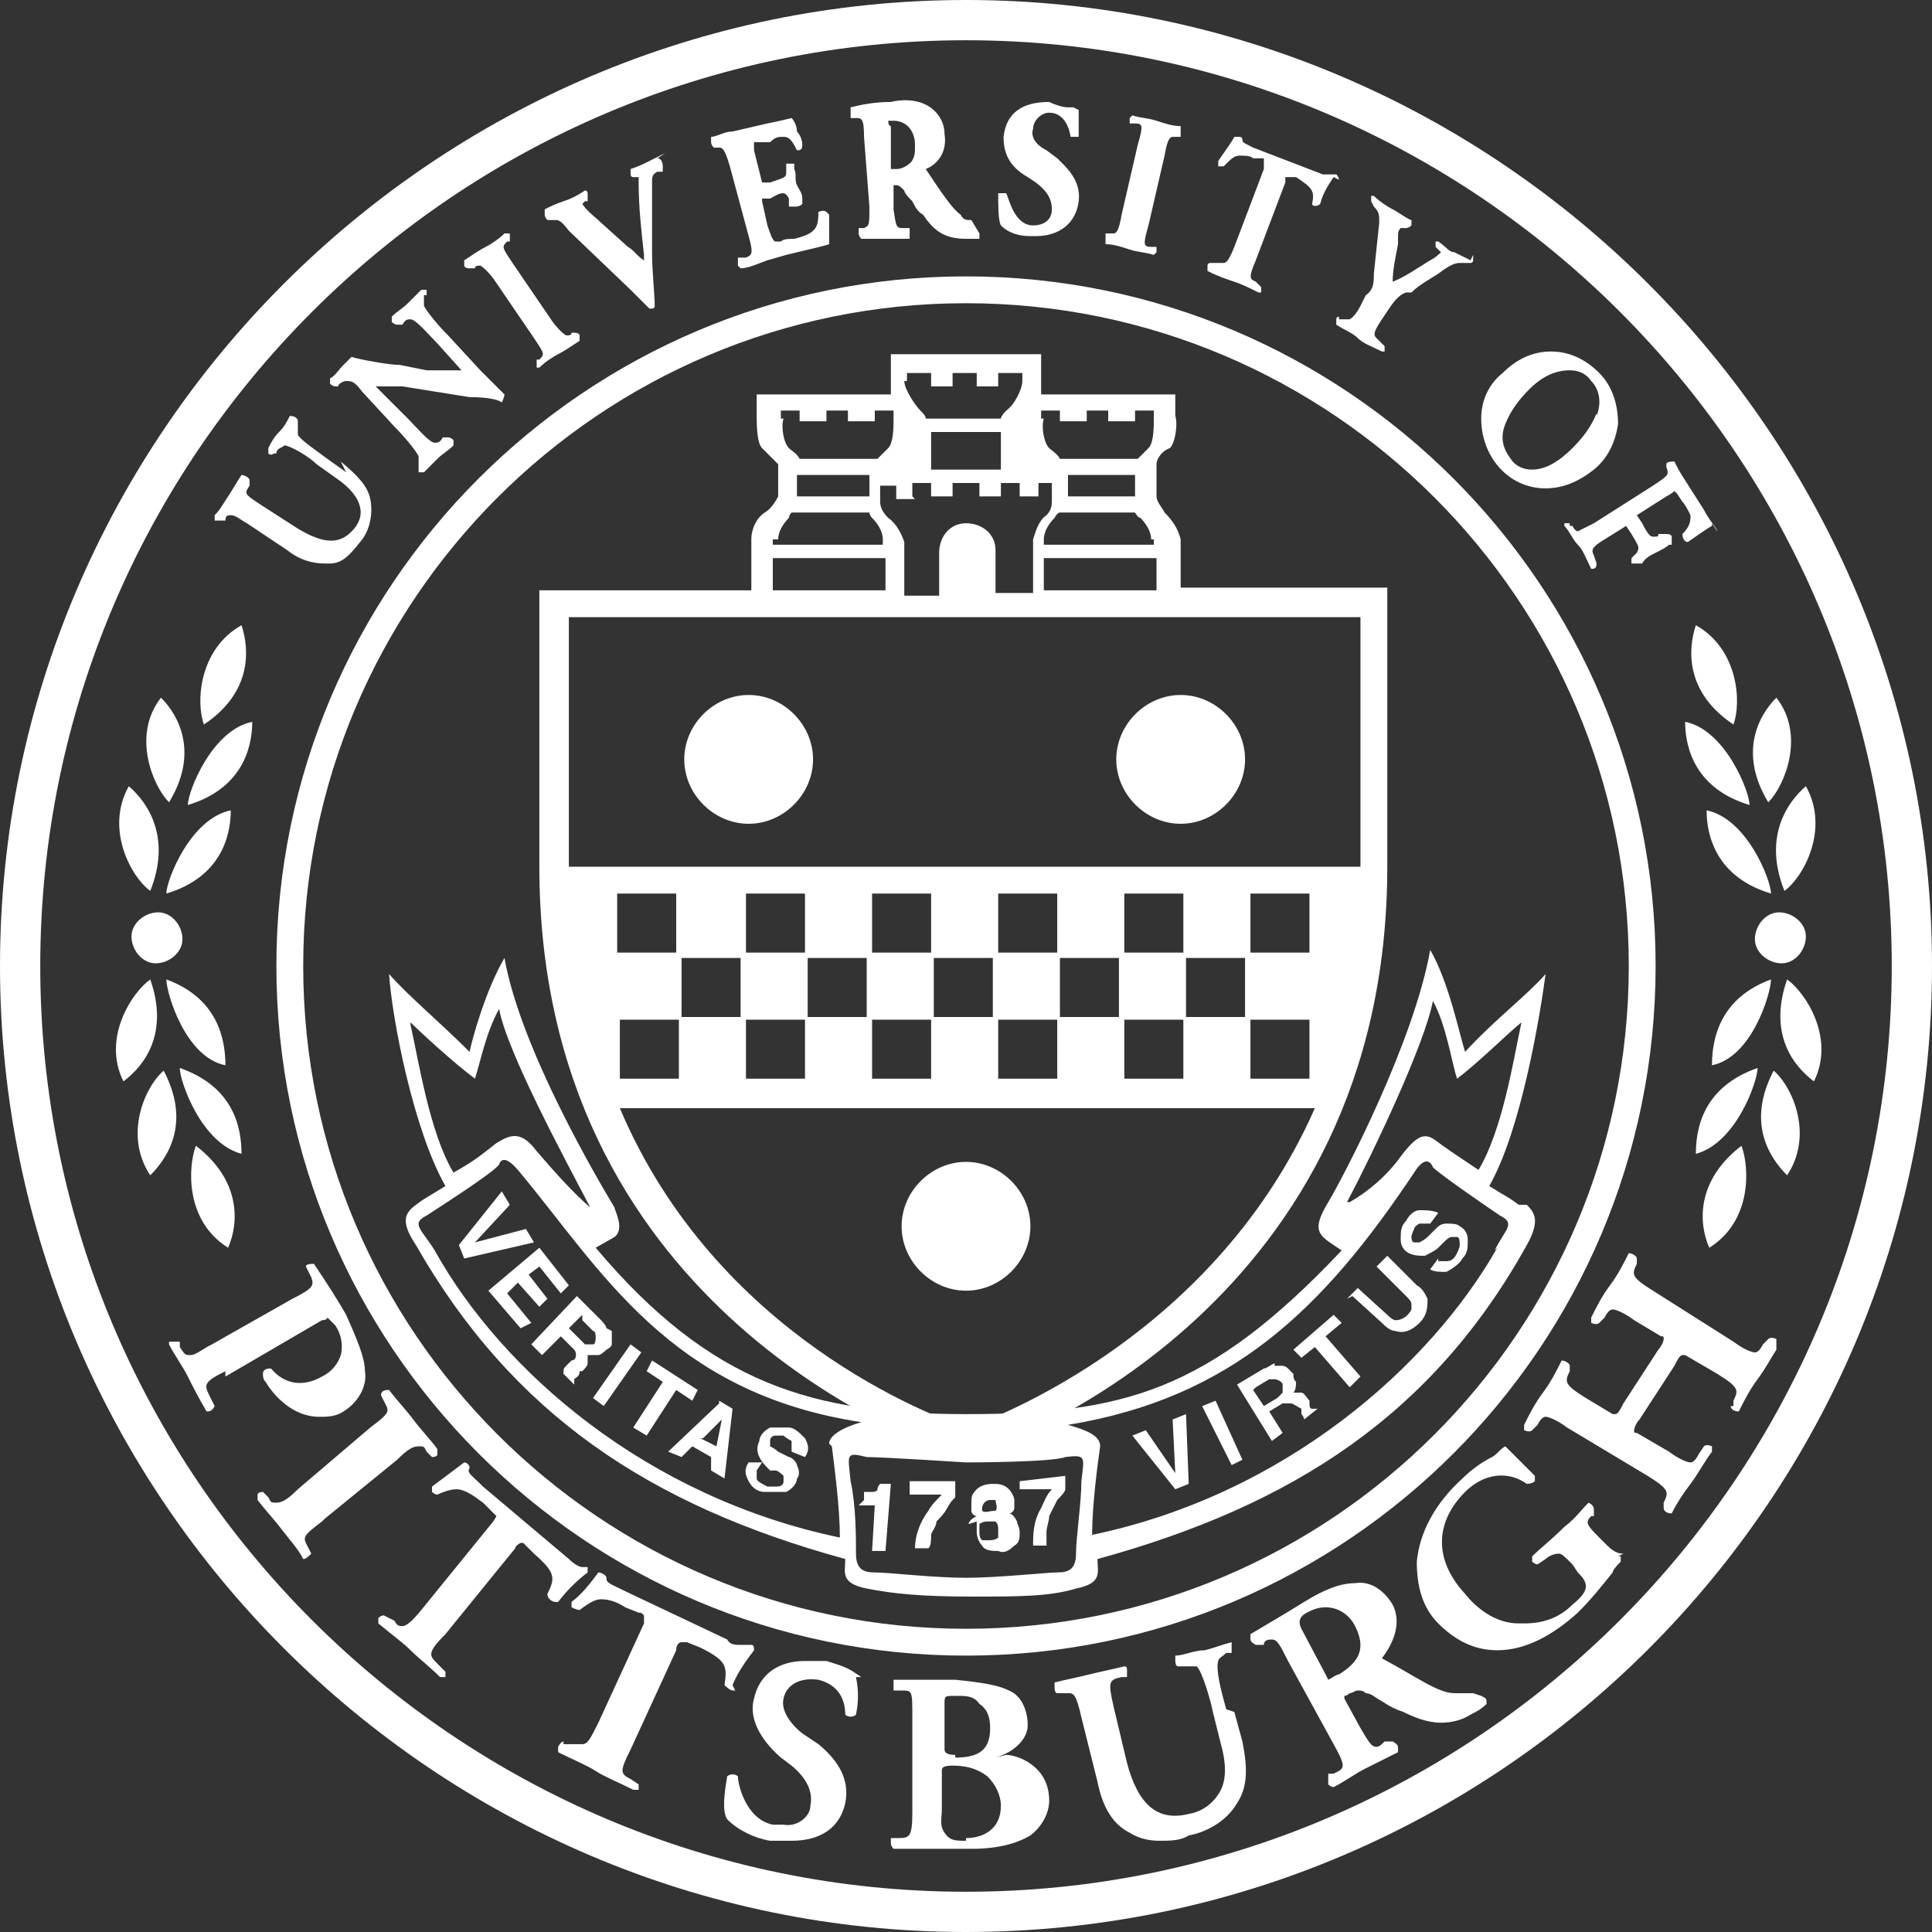 <svg width="72" height="72" viewBox="0 0 72 72" fill="none" xmlns="http://www.w3.org/2000/svg">
<rect x="0" y="0" width="72" height="72" fill="#333333" stroke="none"/>
<g clip-path="url(#clip0_2051_116)">
<path d="M61.2 36C61.2 49.9 49.9 61.2 36 61.2C22.1 61.2 10.8 49.9 10.8 36C10.8 22.1 22.1 10.8 36 10.8C49.9 10.8 61.2 22.1 61.2 36Z" stroke="white" stroke-miterlimit="10"/>
<path d="M36 72C16.2 72 0 55.8 0 36C0 16.2 16.2 0 36 0C55.8 0 72 16.2 72 36C72 55.8 55.9 72 36 72ZM36 1.5C17 1.5 1.5 17 1.5 36C1.5 55 17 70.5 36 70.5C55 70.5 70.5 55 70.5 36C70.5 17 55 1.5 36 1.5Z" fill="white"/>
<path d="M44 22V20.1C43.9 19.7 43.7 19.4 43.4 19.1C43.3 18.9 43.1 18.7 43.1 18.5V17.3C43.1 17.1 43.3 16.8 43.6 16.7C43.8 16.5 43.9 15.8 43.8 15.5V14.7H38.8V13.2H33.2V14.7H28.2V15.5C28.2 15.8 28.2 16.5 28.4 16.7C28.6 16.9 28.8 17.1 29 17.3V18.5C28.9 18.7 28.7 19 28.5 19.1C28.2 19.3 28 19.7 28 20.1V22H20.1V32.3C20.1 48.5 33.9 53.6 35.5 54.2H35.9C35.9 54.3 36.3 54.2 36.3 54.2C37.9 53.7 51.7 48.5 51.7 32.3V21.9H44V22ZM43.1 22H38.9V20.8H43.1V22ZM43 20.1V20.3H38.9V20.1C38.9 19.8 39.1 19.5 39.3 19.3C39.3 19.3 39.4 19.1 39.5 19.1H42.3C42.3 19.1 42.4 19.3 42.5 19.3C42.7 19.5 42.9 19.8 42.9 20.1H43ZM39.6 17.7H42.3V18.5H39.8V17.7H39.6ZM38.8 15.6V15.3H39.5V15.7H40.5V15.3H41.3V15.7H42.3V15.3H43V15.6C43 15.9 43 16.5 42.8 16.7C42.7 16.8 42.5 17 42.4 17.1H39.5C39.4 16.9 39.2 16.8 39.1 16.7C38.9 16.5 38.8 15.9 38.9 15.6H38.8ZM33.8 14.2V13.9H34.7V14.4H35.5V13.9H36.4V14.4H37.2V13.9H38.1V14.2C38.1 14.5 37.8 15.1 37.5 15.3C37.5 15.3 37.3 15.5 37.3 15.6H34.5C34.5 15.5 34.4 15.4 34.3 15.3C34.1 15.1 33.7 14.5 33.7 14.2H33.8ZM37.4 17.5H34.7V16.1H37.3V17.5H37.4ZM34 18.5V18H34.7V18.5H35.5V18H36.5V18.5H37.3V18H38V18.5H38.7V18H39.2V18.6C39.2 18.8 39.2 19 39 19.2C38.7 19.4 38.6 19.8 38.5 20.1V22.1H37.1V20.5C37.1 19.9 36.6 19.5 36 19.5C35.4 19.5 35 20 35 20.6V22.2H33.7V20.2C33.6 19.9 33.4 19.5 33.1 19.3C32.9 19.1 32.8 18.9 32.8 18.7V18.1H33.4V18.6H34.1L34 18.5ZM29.1 15.6V15.3H29.8V15.7H30.8V15.3H31.6V15.7H32.6V15.3H33.3V15.6C33.3 15.9 33.3 16.5 33.1 16.7C33 16.8 32.8 17 32.7 17.1H29.8C29.7 16.9 29.5 16.8 29.4 16.7C29.2 16.5 29.1 15.9 29.2 15.6H29.1ZM32.4 17.7V18.5H29.7V17.7H32.4ZM29 20.1C29 19.8 29.2 19.5 29.4 19.3C29.4 19.3 29.4 19.2 29.5 19.1H32.4C32.4 19.1 32.4 19.2 32.5 19.3C32.7 19.5 32.9 19.8 32.9 20.1V20.3H28.8V20.1H29ZM28.9 20.8H33V22H28.8V20.8H28.9ZM36 53.2C34.8 52.8 26.7 49.8 23.1 41.3H49C45.3 49.7 37.2 52.8 36.1 53.2H36ZM25.3 38V40.2H23.1V38H25.3ZM23 35.5V33.3H25.2V35.5H23ZM25.4 37.9V35.7H27.6V37.9H25.4ZM30 38V40.2H27.8V38H30ZM27.8 35.5V33.3H30V35.5H27.8ZM30.1 37.9V35.7H32.3V37.9H30.1ZM34.7 38V40.2H32.5V38H34.7ZM32.5 35.5V33.3H34.7V35.5H32.5ZM34.8 37.9V35.7H37V37.9H34.8ZM39.4 38V40.2H37.2V38H39.4ZM37.2 35.5V33.3H39.4V35.5H37.2ZM39.5 37.9V35.7H41.7V37.9H39.5ZM44.1 38V40.2H41.9V38H44.1ZM41.9 35.5V33.3H44.1V35.5H41.9ZM44.2 37.9V35.7H46.4V37.9H44.2ZM48.8 38V40.2H46.6V38H48.8ZM46.6 35.5V33.3H48.8V35.5H46.6ZM50.7 32.3H21.2V23H50.7V32.3Z" fill="white"/>
<path d="M36 43.3C34.7 43.3 33.6 44.4 33.6 45.7C33.6 47 34.7 48.1 36 48.1C37.3 48.1 38.4 47 38.4 45.7C38.4 44.4 37.3 43.3 36 43.3Z" fill="white"/>
<path d="M27.9 25.9C26.6 25.9 25.5 27 25.5 28.3C25.5 29.6 26.6 30.7 27.9 30.7C29.2 30.7 30.3 29.6 30.3 28.3C30.3 27 29.2 25.9 27.9 25.9Z" fill="white"/>
<path d="M44 25.9C42.7 25.9 41.6 27 41.6 28.3C41.6 29.6 42.7 30.7 44 30.7C45.3 30.7 46.4 29.6 46.4 28.3C46.4 27 45.3 25.9 44 25.9Z" fill="white"/>
<path d="M5.6 36.5C4.9 37 3.8 38.7 4.6 40.3C5.4 39.7 6.3 38.5 5.6 36.5Z" fill="white"/>
<path d="M4.9 34.9C4.9 35.4 5.3 35.9 5.8 35.9C6.3 35.9 6.8 35.5 6.8 35C6.8 34.5 6.4 34 5.9 34C5.4 34 4.9 34.4 4.9 34.9Z" fill="white"/>
<path d="M8.4 39.7C8.4 38.7 8.1 37.2 6.2 36.5C6.2 37 6.9 39.4 8.4 39.7Z" fill="white"/>
<path d="M5.6 33.2C4.9 32.7 3.9 30.9 4.8 29.3C5.5 29.9 6.4 31.2 5.6 33.2Z" fill="white"/>
<path d="M8.6 30.2C8.6 31.2 8.2 32.7 6.2 33.3C6.2 32.8 7.1 30.5 8.6 30.2Z" fill="white"/>
<path d="M9 43C9 42 8.7 40.5 6.7 39.8C6.7 40.3 7.5 42.6 9 43Z" fill="white"/>
<path d="M6.1 39.9C5.4 40.5 4.6 42.3 5.6 43.8C6.3 43.1 7.1 41.8 6.1 39.9Z" fill="white"/>
<path d="M8.5 46.5C8.9 45.6 9 44 7.3 42.7C7 43.5 6.9 45.5 8.5 46.5Z" fill="white"/>
<path d="M9.4 26.9C9.4 27.9 9 29.4 7 30C7 29.5 7.9 27.2 9.4 26.9Z" fill="white"/>
<path d="M6.3 29.9C5.7 29.3 4.9 27.4 6 26C6.7 26.7 7.4 28.1 6.3 29.9Z" fill="white"/>
<path d="M9 23.3C9.3 24.2 9.4 25.8 7.6 27C7.3 26.2 7.4 24.2 9 23.3Z" fill="white"/>
<path d="M66.1 39.9C66.8 40.5 67.6 42.3 66.6 43.8C65.9 43.1 65.1 41.8 66.1 39.9Z" fill="white"/>
<path d="M63.8 39.7C63.8 38.7 64.1 37.2 66 36.5C66 37 65.3 39.4 63.8 39.7Z" fill="white"/>
<path d="M65.9 29.9C66.5 29.3 67.3 27.4 66.2 26C65.5 26.7 64.8 28.1 65.9 29.9Z" fill="white"/>
<path d="M63.6 30.2C63.6 31.2 64 32.7 66 33.3C66 32.8 65.1 30.5 63.6 30.2Z" fill="white"/>
<path d="M63.2 43C63.2 42 63.5 40.5 65.5 39.8C65.5 40.3 64.7 42.6 63.2 43Z" fill="white"/>
<path d="M66.6 36.5C67.3 37 68.4 38.7 67.6 40.3C66.8 39.7 65.9 38.5 66.6 36.5Z" fill="white"/>
<path d="M67.3 34.9C67.3 35.4 66.9 35.9 66.4 35.9C65.9 35.9 65.4 35.5 65.4 35C65.4 34.5 65.8 34 66.3 34C66.8 34 67.3 34.4 67.3 34.9Z" fill="white"/>
<path d="M63.7 46.5C63.3 45.6 63.2 44 64.9 42.7C65.2 43.5 65.3 45.5 63.7 46.5Z" fill="white"/>
<path d="M62.8 26.9C62.8 27.9 63.2 29.4 65.2 30C65.2 29.5 64.3 27.2 62.8 26.9Z" fill="white"/>
<path d="M66.5 33.2C67.2 32.7 68.2 30.9 67.3 29.3C66.6 29.9 65.7 31.2 66.5 33.2Z" fill="white"/>
<path d="M63.2 23.3C62.9 24.2 62.8 25.8 64.6 27C64.9 26.2 64.8 24.2 63.2 23.3Z" fill="white"/>
<path d="M56.6 44.9C56.2 44.6 56.3 44.7 55.5 44.2C56.7 42.1 57.4 37.8 57.6 36.3C56.9 37.1 55.7 38 54.6 39.2C54.4 38.6 54 36.6 53.3 35.4C52.7 38.8 50.1 43.8 49.5 44.8C48.9 45.8 49.1 46 49.7 46.4L50 46.6C45 51.9 41.8 52.7 36 52.7C30.3 52.7 26.5 51.6 22.2 46.5L22.9 46.1C23.3 45.8 22.9 45.1 22.9 45C22.3 44 19.4 39.1 18.8 35.7C18.1 36.9 17.6 38.7 17.5 39.2C16.4 38.1 15.2 37.1 14.5 36.3C14.6 37.9 15.4 42.1 16.6 44.2C15.8 44.7 15.9 44.6 15.5 44.9C15.1 45.2 14.9 45.5 15.5 46.4C19.1 52.7 24.2 56.1 31.5 58.1C31.5 58.6 31.3 59 32.3 59.2C33.3 59.4 34.4 59.5 36.2 59.5C38 59.5 39.1 59.5 40.1 59.2C41.1 59 40.9 58.6 40.9 58.1C48.2 56.1 53.4 52.7 56.9 46.4C57.4 45.5 57.2 45.2 56.9 44.9H56.6ZM50.2 44.8C51.2 42.9 53.1 38.9 53.4 37.3C53.9 38.2 54.1 39.6 54.3 40.2C55.1 39.6 56.2 38.5 56.7 38.1C56.4 39.5 56 42.1 55.1 43.6C54.2 43 53.9 42.8 53.5 42.5C53.1 42.2 52.8 42.3 52.2 43.1C51.7 43.8 51 44.4 50.3 44.8H50.2ZM15.3 38.1C15.7 38.5 16.9 39.6 17.7 40.2C17.9 39.6 18.1 38.5 18.6 37.6C18.9 39.2 21 43.1 22 45C21.4 44.5 20.6 43.6 20 42.9C19.4 42.1 19 42.3 18.5 42.6C18.1 42.9 17.8 43.2 16.9 43.7C16 42.2 15.6 39.5 15.3 38.2V38.1ZM31 53.9C31.1 54.7 31.3 56.2 31.3 57.3C24.1 55.8 18.7 51.1 16.2 46.6C15.7 45.8 15.3 45.6 15.9 45.3C16.2 45.1 18.4 43.7 18.6 43.4C18.6 43.4 18.7 42.9 19.3 43.6C22.4 47.3 24.9 51.9 32.1 53C31.4 53.2 30.9 53.5 30.9 53.8L31 53.9ZM40.3 55.2C40.3 56 40.1 57.3 40.1 57.9C40.1 58.5 39.8 58.6 39.4 58.6C39 58.6 37.2 58.8 36 58.8C34.8 58.8 33.1 58.6 32.6 58.6C32.2 58.6 31.9 58.5 31.9 57.9C31.9 57.3 31.9 56.1 31.7 55.2C31.6 54.2 31.5 54.1 32.3 54.3C32.9 54.3 36 54.5 36 54.5C36 54.5 39.2 54.5 39.7 54.3C40.5 54.2 40.4 54.3 40.3 55.2ZM55.8 46.5C53.3 50.9 47.9 55.7 40.7 57.2C40.7 56.1 40.9 54.6 41 53.9C41 53.5 40.5 53.3 39.8 53.1C45.9 52.1 49.3 48.8 52.7 43.7C53.2 42.9 53.4 43.5 53.4 43.5C53.7 43.8 55.6 45.1 55.9 45.3C56.5 45.6 56.1 45.8 55.7 46.6L55.8 46.5Z" fill="white"/>
<path d="M19.6 45.8L19.9 46.3L17.3 46.9L17.1 46.4L18.7 44.4L19 44.9L17.7 46.3L19.6 45.8Z" fill="white"/>
<path d="M20.9 48.2L20.1 47.2L19.7 47.5L20.4 48.4L20.1 48.7L19.3 47.8L18.9 48.2L19.8 49.3L19.4 49.5L18.2 48.1L20.1 46.5L21.2 47.9L20.9 48.2Z" fill="white"/>
<path fill-rule="evenodd" clip-rule="evenodd" d="M21.7 49L21.2 49.5L21.6 49.9C21.6 49.9 21.7 50 21.8 50.1C21.9 50.1 22 50.1 22.1 50.1C22.2 50.1 22.2 49.9 22.2 49.8C22.2 49.8 22.2 49.6 22.1 49.6L21.7 49.2V49ZM22.8 49.6C22.8 49.6 22.8 49.8 22.8 49.9V50.1C22.8 50.1 22.8 50.2 22.6 50.3C22.6 50.3 22.4 50.5 22.3 50.5C22.2 50.5 22 50.5 21.9 50.5C21.9 50.5 21.9 50.7 21.9 50.8C21.9 50.9 21.8 51 21.7 51.1H21.6C21.6 51.3 21.5 51.3 21.4 51.4C21.4 51.4 21.4 51.5 21.4 51.6L21 51.2C21 51 21 51 21.1 50.9L21.3 50.7C21.5 50.7 21.5 50.4 21.4 50.3C21.4 50.3 21.4 50.3 21.3 50.2L20.9 49.8L20.2 50.5L19.8 50.1L21.5 48.3L22.4 49.2C22.4 49.2 22.6 49.4 22.6 49.5" fill="white"/>
<path d="M22.5 52.4L22.1 52.1L23.5 50.1L23.9 50.4L22.5 52.4Z" fill="white"/>
<path d="M26 51.8L25.8 52.2L25.2 51.8L24.1 53.5L23.6 53.2L24.7 51.5L24.1 51.1L24.3 50.7L26 51.8Z" fill="white"/>
<path fill-rule="evenodd" clip-rule="evenodd" d="M26.1 53.6L26.7 53.9L26.9 52.9L26.2 53.6H26.1ZM26.8 52.2L27.3 52.5L27 55.1L26.5 54.8V54.3L25.8 53.9L25.4 54.3L24.9 54.1L26.8 52.3V52.2Z" fill="white"/>
<path d="M28.2 54.8C28.2 54.8 28.2 55 28.2 55.1C28.2 55.2 28.4 55.3 28.6 55.4C28.6 55.4 28.8 55.4 28.9 55.4C29 55.4 29.2 55.4 29.2 55.2V55C29.2 55 29 54.8 28.9 54.8H28.7C28.5 54.6 28.4 54.5 28.3 54.3C28.2 54.1 28.2 53.9 28.3 53.7C28.3 53.5 28.5 53.3 28.7 53.2C28.9 53.2 29.2 53.2 29.4 53.2C29.6 53.2 29.8 53.4 30 53.6C30.1 53.8 30.2 54 30 54.3L29.5 54.1C29.5 54 29.5 53.8 29.5 53.7C29.5 53.7 29.3 53.6 29.2 53.5C29.1 53.5 29 53.5 28.9 53.5C28.9 53.5 28.7 53.5 28.7 53.7V53.9C28.7 53.9 28.9 54 29 54.1L29.4 54.3C29.5 54.3 29.7 54.5 29.7 54.6C29.8 54.8 29.8 55 29.7 55.1C29.7 55.3 29.5 55.5 29.3 55.6C29.1 55.6 28.8 55.6 28.5 55.6C28.2 55.6 28 55.4 27.9 55.2C27.8 55 27.7 54.8 27.9 54.5H28.4L28.2 54.8Z" fill="white"/>
<path d="M43.7 52.9L44.2 52.7L44.3 55.3L43.8 55.5L42.2 53.5L42.7 53.3L43.8 54.9L43.7 52.9Z" fill="white"/>
<path d="M46.3 54.4L45.9 54.6L44.8 52.4L45.3 52.2L46.3 54.4Z" fill="white"/>
<path fill-rule="evenodd" clip-rule="evenodd" d="M46.7 51.8L47.1 52.4L47.6 52.1C47.6 52.1 47.7 52 47.8 51.9C47.8 51.9 47.8 51.7 47.8 51.6C47.8 51.5 47.6 51.4 47.5 51.4H47.3L46.8 51.7L46.7 51.8ZM47.5 50.9C47.5 50.9 47.7 50.9 47.8 50.9C47.8 50.9 47.9 50.9 48 51C48 51 48.1 51.1 48.2 51.2C48.2 51.3 48.2 51.4 48.3 51.5C48.3 51.6 48.3 51.8 48.2 51.9C48.3 51.9 48.4 51.9 48.5 51.9C48.6 51.9 48.7 52.1 48.8 52.2C48.8 52.4 48.8 52.5 48.9 52.5C48.9 52.5 48.9 52.5 49.1 52.5L48.6 52.9C48.6 52.9 48.6 52.8 48.5 52.7V52.5C48.3 52.4 48.2 52.3 48.1 52.3C48 52.3 47.9 52.3 47.8 52.3L47.3 52.6L47.8 53.4L47.4 53.7L46.1 51.6L47.1 51C47.2 51 47.3 50.9 47.5 50.8" fill="white"/>
<path d="M49.7 49L50 49.3L49.4 49.8L50.7 51.3L50.3 51.7L49 50.2L48.5 50.6L48.2 50.3L49.7 49Z" fill="white"/>
<path d="M50.2 48.4L50.6 48L51.7 49C51.7 49 51.9 49.2 52 49.2C52.3 49.2 52.5 49 52.6 48.8C52.6 48.8 52.6 48.7 52.6 48.6C52.6 48.5 52.5 48.4 52.4 48.3L51.3 47.2L51.7 46.8L52.8 47.9C53 48 53.1 48.2 53.2 48.4C53.2 48.7 53.2 49 52.9 49.3C52.6 49.6 52.3 49.7 52 49.6C51.8 49.6 51.6 49.4 51.5 49.3L50.4 48.3L50.2 48.4Z" fill="white"/>
<path d="M53.6 47C53.6 47 53.8 47 53.9 47C54.1 47 54.2 46.9 54.3 46.7C54.3 46.7 54.4 46.5 54.4 46.4C54.4 46.3 54.4 46.1 54.3 46.1C54.3 46.1 54.2 46.1 54.1 46.1C54 46.1 53.9 46.2 53.8 46.3L53.6 46.5C53.5 46.6 53.3 46.7 53.1 46.8C52.9 46.8 52.7 46.8 52.5 46.7C52.3 46.6 52.2 46.4 52.2 46.2C52.2 45.9 52.2 45.7 52.4 45.5C52.5 45.3 52.7 45.1 52.9 45.1C53.1 45.1 53.4 45.1 53.6 45.2L53.3 45.6C53.2 45.6 53 45.6 52.9 45.6C52.9 45.6 52.7 45.7 52.7 45.8C52.7 45.8 52.6 46 52.6 46.1C52.6 46.1 52.6 46.3 52.7 46.3H52.9C52.9 46.3 53.1 46.2 53.2 46.1L53.5 45.8C53.6 45.7 53.7 45.6 53.9 45.6C54.1 45.6 54.3 45.6 54.4 45.7C54.6 45.8 54.7 46 54.7 46.2C54.7 46.5 54.7 46.7 54.5 46.9C54.4 47.1 54.1 47.3 53.9 47.4C53.7 47.4 53.4 47.4 53.3 47.3L53.6 46.9V47Z" fill="white"/>
<path d="M32.2 55.9V55.6C32.3 55.6 32.4 55.6 32.5 55.6C32.5 55.6 32.7 55.6 32.7 55.5C32.7 55.5 32.7 55.4 32.8 55.3H33.2L33 57.8H32.5L32.6 56.1H32L32.2 55.9Z" fill="white"/>
<path d="M35.6 55.8C35.5 55.9 35.4 56 35.3 56.2C35.2 56.4 35 56.6 34.9 56.7C34.9 56.9 34.7 57.1 34.7 57.2C34.7 57.4 34.7 57.6 34.6 57.7H34.1C34.1 57.2 34.3 56.7 34.6 56.3C34.7 56.1 34.9 55.9 35.1 55.7H33.9V55.2H35.6V55.7V55.8Z" fill="white"/>
<path fill-rule="evenodd" clip-rule="evenodd" d="M36.6 57.4C36.6 57.4 36.8 57.4 36.9 57.4C36.9 57.4 37.1 57.4 37.2 57.3C37.2 57.3 37.2 57.1 37.2 57C37.2 56.9 37.2 56.8 37.1 56.7C37.1 56.7 36.9 56.7 36.8 56.7C36.8 56.7 36.6 56.7 36.5 56.8C36.5 56.8 36.5 57 36.5 57.1C36.5 57.2 36.5 57.3 36.6 57.4ZM36.1 56.8C36.1 56.7 36.2 56.6 36.4 56.5C36.3 56.5 36.2 56.4 36.2 56.3C36.2 56.3 36.2 56.1 36.2 56C36.2 55.8 36.2 55.7 36.4 55.5C36.5 55.4 36.7 55.3 37 55.3C37.2 55.3 37.4 55.3 37.6 55.5C37.7 55.6 37.8 55.8 37.8 55.9C37.8 55.9 37.8 56.1 37.8 56.2C37.8 56.3 37.7 56.4 37.6 56.4C37.7 56.4 37.8 56.5 37.9 56.7C37.9 56.8 38 56.9 38 57.1C38 57.3 38 57.5 37.8 57.6C37.6 57.8 37.4 57.9 37.2 57.8C37 57.8 36.7 57.8 36.6 57.6C36.5 57.5 36.4 57.3 36.4 57.1C36.4 57 36.4 56.8 36.4 56.7M36.6 56.3C36.7 56.4 36.9 56.3 37.1 56.3C37.2 56.2 37.1 56 37.1 55.9C37.1 55.9 37 55.9 36.9 55.9C36.7 55.9 36.6 56.1 36.6 56.2C36.6 56.2 36.6 56.3 36.6 56.4" fill="white"/>
<path fill-rule="evenodd" clip-rule="evenodd" d="M39.7 55.5C39.7 55.6 39.5 55.8 39.4 55.9C39.3 56.1 39.2 56.3 39.1 56.5C39.1 56.7 39 56.9 39 57.1C39 57.3 39 57.5 39 57.6H38.5C38.5 57.2 38.5 56.7 38.8 56.2C38.9 56 39 55.7 39.2 55.5H38C38 55.6 38 55.2 38 55.2L39.7 55V55.4V55.5Z" fill="white"/>
<path d="M8.4 51.3L12 49.2C12 49.2 12.2 49.2 12.2 49.1C12.2 49.1 12.3 49.2 12.5 49.4C12.7 49.7 12.8 50.1 12.7 50.5C12.6 50.8 12.4 51.1 12 51.3C11.3 51.7 10.6 51.6 10.1 51C10 51 9.8 51 9.8 51.2C9.8 51.3 9.8 51.4 9.9 51.5C10.2 52 10.9 52.8 11.9 52.8C12.2 52.8 12.5 52.8 12.8 52.6C13.3 52.3 13.7 51.7 13.6 51.1C13.6 50.6 13.3 49.9 12.9 49C12.5 48.3 12.1 47.7 11.7 47.1C11.6 47.1 11.4 47.1 11.4 47.2L11.6 47.6C11.7 47.9 11.7 48 10.9 48.4L7.9 50.1C7.5 50.3 7.3 50.5 7.1 50.5C6.9 50.5 6.9 50.5 6.7 50.2V50H6.6C6.6 50 6.4 50 6.3 50C6.3 50 6.3 50 6.3 50.1C6.5 50.5 6.8 50.9 7 51.3C7.2 51.7 7.4 52.1 7.7 52.6C7.8 52.6 7.9 52.6 8 52.4L7.8 52C7.6 51.6 7.6 51.5 8.4 51.1" fill="white"/>
<path d="M12.1 56.6L14.8 54.4C15.2 54 15.4 53.9 15.6 53.9C15.8 53.9 15.8 53.9 15.9 54.1L16.1 54.3C16.1 54.3 16.3 54.3 16.3 54.2C16.3 54.2 16.3 54.1 16.3 54C16 53.6 15.7 53.3 15.4 52.9C15.1 52.5 14.8 52.2 14.5 51.8C14.4 51.8 14.2 51.8 14.2 52L14.3 52.2C14.5 52.6 14.6 52.6 13.8 53.2L11.1 55.5C10.7 55.9 10.5 56 10.3 56C10.1 56 10.1 56 10 55.8L9.8 55.6C9.8 55.6 9.6 55.6 9.6 55.7C9.6 55.7 9.6 55.8 9.6 55.9C9.9 56.3 10.2 56.6 10.5 57C10.8 57.4 11.1 57.7 11.3 58.1C11.4 58.1 11.5 58 11.6 57.9L11.5 57.7C11.3 57.3 11.2 57.3 12 56.7" fill="white"/>
<path d="M20.8 59.7C21.1 59.3 21.5 58.9 21.9 58.6C21.9 58.5 21.9 58.4 21.9 58.4C21.9 58.4 21.9 58.4 21.8 58.4C21.8 58.4 21.8 58.4 21.7 58.4C21.6 58.4 21.4 58.3 21.2 58.1L18 55.4C17.5 54.9 17.4 54.9 17.5 54.7C17.5 54.6 17.4 54.5 17.3 54.5C16.9 54.8 16.5 55.1 16.1 55.4C16.1 55.5 16.1 55.6 16.1 55.6C16.1 55.6 16.2 55.7 16.3 55.7C16.5 55.6 16.8 55.5 17 55.5C17.3 55.5 17.6 55.7 18 56L18.4 56.4L18.5 56.5C18.5 56.5 18.4 56.7 18.3 56.8L15.7 60C15.3 60.5 15.1 60.6 15 60.6C14.9 60.6 14.8 60.6 14.7 60.4L14.3 60.2C14.3 60.2 14.2 60.2 14.1 60.3C14.1 60.3 14.1 60.4 14.1 60.5C14.7 61 15 61.2 15.3 61.5C15.6 61.8 16 62.1 16.4 62.5C16.4 62.5 16.5 62.5 16.6 62.5C16.6 62.5 16.6 62.4 16.6 62.3L16.3 62C16 61.7 15.9 61.6 16.6 60.9L19.2 57.7C19.2 57.6 19.4 57.5 19.4 57.5H19.5L19.9 57.9C20.7 58.6 20.7 58.8 20.4 59.4C20.4 59.6 20.6 59.7 20.7 59.7H20.8Z" fill="white"/>
<path d="M27.3 62.8C27.5 62.3 27.8 61.9 28.1 61.5C28.1 61.4 28.1 61.3 28 61.3C28 61.3 27.9 61.3 27.8 61.3C27.8 61.3 27.7 61.3 27.6 61.3C27.4 61.3 27.2 61.3 27.1 61.1L23.3 59.3C22.7 59 22.6 59 22.6 58.8C22.6 58.7 22.4 58.6 22.3 58.6C22 59 21.7 59.4 21.3 59.7C21.3 59.8 21.3 59.9 21.3 59.9C21.3 59.9 21.5 60 21.6 60C22 59.7 22.2 59.6 22.4 59.6C22.7 59.6 23 59.7 23.3 59.9L23.8 60.1C23.9 60.1 23.9 60.1 24 60.2C24 60.3 24 60.4 24 60.5L22.3 64.2C22 64.8 21.9 65 21.7 65C21.6 65 21.5 65 21.4 65H21C21 64.9 21 64.9 21 64.9C21 64.9 20.9 64.9 20.8 65.1C20.8 65.1 20.8 65.2 20.8 65.3C21.4 65.6 21.9 65.8 22.2 66C22.5 66.2 23 66.4 23.6 66.7C23.6 66.7 23.7 66.7 23.8 66.7V66.5L23.5 66.3C23.1 66.1 23.1 66 23.5 65.2L25.2 61.5C25.2 61.3 25.3 61.2 25.4 61.2C25.4 61.2 25.5 61.2 25.6 61.2L26.1 61.4C27.1 61.9 27.1 62.1 27 62.8C27 62.8 27.2 63 27.3 63C27.3 63 27.3 63 27.4 63" fill="white"/>
<path d="M32.1 62.5L31.8 62.3C31.5 62.1 31.1 62 30.8 61.9C30.6 61.9 30.3 61.9 30 61.9C29 61.9 28.3 62.4 28.1 63.3C27.9 64 28.3 64.8 29.1 65.5L29.5 65.8C30.1 66.3 30.3 66.8 30.2 67.3C30.2 67.7 29.7 68.1 29.2 68C29.1 68 29 68 28.8 68C27.8 67.8 27.5 66.5 27.5 66.2C27.4 66.1 27.2 66.1 27.1 66.2C27 66.8 26.9 67.5 27.1 67.8C27.5 68.2 28.1 68.5 28.7 68.6C29 68.6 29.2 68.6 29.5 68.6C30.6 68.6 31.3 68.1 31.5 67.2C31.7 66.2 31.1 65.5 30.5 65L29.9 64.6C29.4 64.2 29.1 63.7 29.2 63.3C29.3 62.8 29.8 62.5 30.5 62.6C31.3 62.8 31.5 63.4 31.5 63.9C31.6 64 31.8 64 31.9 63.9C32 63.4 32 63 31.9 62.5H32.1Z" fill="white"/>
<path d="M37.1 65.5C37.8 65.3 38.3 64.8 38.3 64.3C38.3 63.8 38.1 63.2 37.6 63C37.2 62.8 36.6 62.7 35.6 62.6H35C34.4 62.6 33.8 62.6 33.3 62.6C33.3 62.6 33.3 62.6 33.3 62.8V63H33.6C34 63 34 63 34 64V67.5C34 68.5 33.9 68.5 33.4 68.5H33.2C33.2 68.5 33.2 68.6 33.2 68.7C33.2 68.7 33.2 68.8 33.3 68.9C33.7 68.9 34.2 68.9 34.7 68.9H35.3C35.5 68.9 35.8 68.9 36 68.9H36.2C37.2 68.9 37.9 68.7 38.4 68.4C38.8 68.1 39.1 67.6 39.1 67.1C39.1 65.8 37.9 65.4 37.5 65.4M36 68.6C35.6 68.6 35.4 68.6 35.2 68.3C35 68 35.1 67.8 35.1 67.4V66C35.1 65.9 35.1 65.8 35.5 65.8C36 65.8 36.4 65.9 36.8 66.2C37.1 66.5 37.3 66.9 37.3 67.3C37.3 68.2 36.6 68.5 36 68.5M35.6 65.4C35.333 65.4 35.2 65.333 35.2 65.2V63.5C35.2 63.2 35.2 63.2 35.6 63.2H35.7C36 63.2 36.3 63.2 36.5 63.5C36.8 63.7 36.9 64 36.9 64.4C36.9 65.2 36.5 65.5 35.6 65.5" fill="white"/>
<path d="M45.7 63.7C45.5 63 45.3 62.2 45.4 61.9C45.4 61.8 45.6 61.7 45.7 61.6H45.9C45.9 61.5 45.9 61.5 45.9 61.5C45.9 61.4 45.9 61.2 45.9 61.2C45.5 61.3 45.3 61.4 44.9 61.5C44.5 61.5 44.1 61.7 43.8 61.7C43.8 61.7 43.8 61.8 43.8 61.9C43.8 61.9 43.8 62.1 43.9 62.1H44.1C44.3 62.1 44.5 62.1 44.6 62.1C44.8 62.3 45.1 63.3 45.2 63.8L45.5 65C45.7 65.7 45.7 66.3 45.5 66.7C45.3 67.1 44.9 67.5 44.3 67.6C43.1 67.9 42.4 67.2 42 65.7L41.5 63.6C41.3 62.7 41.3 62.6 41.8 62.5H42V62.4V62.2C42 62.2 42 62.1 41.9 62.1C41.5 62.2 41 62.3 40.6 62.4C40.2 62.5 39.7 62.6 39.3 62.7C39.3 62.7 39.3 62.8 39.3 62.9C39.3 62.9 39.3 63.1 39.4 63.1H39.6H39.8C40 63.1 40.1 63.1 40.3 64L40.9 66.4C41.1 67.4 41.5 68 42.1 68.3C42.4 68.5 42.8 68.6 43.2 68.6C43.6 68.6 44 68.6 44.3 68.4C44.9 68.3 45.7 67.9 46.1 67.2C46.5 66.6 46.5 65.9 46.3 64.9L46 63.8L45.7 63.7Z" fill="white"/>
<path d="M54.9 63.1C54.7 63.1 54.6 63.1 54.4 63.1H54.2C53.6 63.1 52.8 62.5 51.5 61.8C51.8 61.4 52.3 60.6 51.9 59.8C51.6 59.3 51.1 58.9 50.5 59C50 59 49.4 59.2 48.6 59.7C47.8 60.2 47.1 60.6 46.6 60.9C46.6 60.9 46.6 61 46.6 61.1C46.6 61.1 46.6 61.2 46.8 61.3H47.1C47.1 61.1 47.3 61.1 47.4 61.1C47.6 61.1 47.7 61.3 48 61.9L49.7 65C50.2 65.9 50.1 65.9 49.7 66.1H49.5V66.3C49.5 66.3 49.5 66.4 49.5 66.5C49.5 66.5 49.6 66.6 49.7 66.6C50.1 66.4 50.5 66.1 50.9 65.9C51.3 65.7 51.7 65.5 52.1 65.3C52.1 65.3 52.1 65.2 52.1 65.1C52.1 65.1 52.1 65 51.9 64.9H51.6C51.5 65 51.4 65.1 51.3 65.1C51.1 65.1 51 64.9 50.7 64.4L50.1 63.3V63.2C50.1 63.2 50.2 63.2 50.3 63.1C50.4 63.1 50.5 63 50.6 63C50.7 63 50.8 63 50.9 63.1C51.1 63.1 51.3 63.3 51.5 63.4C51.8 63.6 52 63.7 52.3 63.8C52.7 64 53.2 64.2 53.7 64.2C54.1 64.2 54.5 64.1 54.8 63.9C55 63.8 55.2 63.7 55.4 63.5C55.4 63.3 55.4 63.3 55.2 63.2M49.9 62.4C49.8 62.4 49.7 62.5 49.5 62.6C49.5 62.6 49.5 62.6 49.4 62.4L48.5 60.7C48.367 60.433 48.433 60.233 48.7 60.1C48.9 60 49.1 59.9 49.4 59.9C49.9 59.9 50.3 60.2 50.5 60.6C50.9 61.4 50.7 61.9 49.9 62.4Z" fill="white"/>
<path d="M60.5 57.9C60.4 57.9 60.2 57.9 59.9 57.6L59.5 57.2C59.1 56.8 59.1 56.7 59.3 56.5H59.4C59.4 56.4 59.4 56.3 59.4 56.3C59.4 56.2 59.4 56.1 59.2 56C58.9 56.3 58.7 56.6 58.3 56.9C57.8 57.4 57.4 57.7 57.1 58V58.2C57.1 58.2 57.2 58.3 57.3 58.3L57.6 58.1C57.7 58 57.9 57.9 58.1 57.9C58.2 57.9 58.3 58 58.6 58.3L58.8 58.6C58.9 58.7 59.1 58.9 59.1 59.1C59.1 59.2 59.1 59.4 58.6 59.8C58.1 60.3 57.5 60.5 56.8 60.5C56.8 60.5 56.7 60.5 56.6 60.5C55.7 60.5 55 59.9 54.6 59.4C53.4 58.1 53.5 56.7 54.6 55.6C55.3 54.9 56.2 54.8 56.9 55.3C56.9 55.3 57.1 55.3 57.2 55.2C57.2 55.2 57.2 55.1 57.2 55C56.9 54.7 56.7 54.5 56.5 54.3C56.3 54.1 56.2 54 56.1 53.9C55.9 54 55.8 54.2 55.6 54.3C55.2 54.5 54.8 54.8 54.5 55.1C53.5 56 52.9 57.1 52.8 58.2C52.8 59.1 53 59.9 53.6 60.5C54.2 61.1 54.9 61.5 55.8 61.5C56.8 61.5 57.8 61 58.8 60.1C59.3 59.6 59.7 59.1 60.1 58.6C60.1 58.5 60.3 58.3 60.4 58.2C60.4 58.2 60.4 58.1 60.4 58C60.4 58 60.4 58 60.3 58" fill="white"/>
<path d="M66.2 49.9C66.2 49.9 66 49.8 65.9 49.9L65.7 50.1C65.6 50.3 65.5 50.4 65.4 50.4C65.3 50.4 65 50.3 64.6 50L61.6 48.1C60.8 47.6 60.8 47.5 61 47.1V46.9C61 46.8 60.8 46.7 60.7 46.7C60.5 47.1 60.3 47.5 60 47.9C59.7 48.3 59.5 48.7 59.3 49.1C59.3 49.1 59.3 49.2 59.3 49.3C59.3 49.3 59.5 49.4 59.6 49.3L59.8 49.1C59.9 48.9 60 48.8 60.1 48.8C60.2 48.8 60.5 48.9 60.9 49.2L61.9 49.8C62 49.8 62 49.8 62 49.9C62 50 61.9 50.2 61.8 50.3L60.5 52.3C60.4 52.5 60.3 52.7 60.2 52.7H60.1L59.1 52.1C58.3 51.6 58.3 51.5 58.5 51.1V50.9C58.5 50.8 58.3 50.7 58.2 50.7C58 51.1 57.8 51.5 57.5 51.9C57.2 52.3 57 52.7 56.8 53.1C56.8 53.1 56.8 53.2 56.8 53.3C56.8 53.3 57 53.4 57.1 53.3L57.3 53.1C57.4 52.9 57.5 52.8 57.6 52.8C57.7 52.8 58 52.9 58.4 53.2L61.4 55C62.2 55.5 62.2 55.6 62 56V56.2C62 56.3 62.1 56.4 62.3 56.4C62.5 56 62.7 55.7 63 55.3C63.3 54.9 63.5 54.5 63.8 54.1C63.8 54.1 63.8 54 63.8 53.9C63.8 53.9 63.6 53.8 63.5 53.9L63.3 54.2C63.2 54.4 63.1 54.5 63 54.5C62.9 54.5 62.6 54.4 62.2 54.1L61 53.4C60.9 53.4 60.9 53.4 60.9 53.3C60.9 53.2 61 53 61.1 52.9L62.4 50.9C62.5 50.7 62.6 50.5 62.7 50.5C62.7 50.5 62.7 50.5 62.8 50.5L64 51.2C64.8 51.7 64.8 51.8 64.6 52.2V52.4C64.5 52.4 64.5 52.4 64.5 52.4C64.5 52.5 64.6 52.6 64.8 52.6C65 52.2 65.2 51.8 65.5 51.4C65.8 51 66 50.6 66.2 50.3C66.2 50.3 66.2 50.2 66.2 50.1" fill="white"/>
<path d="M12.9 17.6L12.2 17.1C11.8 16.8 11.2 16.4 11.1 16.2C11.1 16.2 11.1 16.1 11.1 15.9V15.7C11.1 15.6 11 15.5 10.8 15.5C10.7 15.7 10.6 15.9 10.4 16.1C10.2 16.3 10.1 16.5 10 16.7C10 16.7 10 16.8 10 16.9C10 16.9 10.1 17 10.2 16.9H10.3C10.3 16.7 10.5 16.7 10.6 16.6C10.8 16.6 11.5 17 11.8 17.3L12.5 17.8C13.4 18.4 13.7 19.1 13.2 19.7C12.7 20.3 12.1 20.3 11.1 19.7L9.7 18.8C9.1 18.4 9.1 18.4 9.3 18.1V17.9C9.3 17.8 9.1 17.7 9 17.7C8.8 18 8.7 18.2 8.5 18.5C8.3 18.8 8.2 19 8 19.2C8 19.2 8 19.3 8 19.4C8 19.4 8.1 19.4 8.2 19.4H8.4C8.4 19.2 8.5 19.2 8.6 19.2C8.8 19.2 9 19.4 9.2 19.5L10.7 20.5C11.2 20.9 11.7 21 12.1 21C12.1 21 12.2 21 12.3 21C12.8 21 13.1 20.6 13.5 20.1C13.8 19.7 13.9 19.1 13.8 18.6C13.7 18.1 13.3 17.7 12.7 17.2" fill="white"/>
<path d="M18.8 14.7C18.8 14.7 18.4 14.3 17.9 13.8L16.7 12.5C16.3 12.1 15.9 11.6 15.8 11.4C15.8 11.4 15.8 11.3 15.8 11.2V11C15.9 11 15.9 11 15.9 11C15.9 11 15.9 10.9 15.9 10.8C15.9 10.8 15.9 10.8 15.7 10.8C15.5 11 15.4 11.1 15.2 11.3C15 11.5 14.8 11.6 14.6 11.8C14.6 11.8 14.6 11.9 14.6 12C14.6 12 14.7 12.1 14.8 12.1H15C15.1 11.9 15.2 11.9 15.3 11.9C15.5 11.9 16 12.5 16.3 12.8L17.2 13.8C17 13.8 16.7 13.8 16.4 13.8H15.9L14.9 13.6C14.5 13.6 13.4 13.4 13.1 13.3C13 13.4 12.9 13.5 12.8 13.6C12.6 13.8 12.5 14 12.3 14.1C12.3 14.1 12.3 14.2 12.3 14.3C12.3 14.3 12.4 14.4 12.5 14.4H12.6C12.6 14.3 12.8 14.2 12.9 14.2C13.1 14.2 13.2 14.2 13.5 14.6L14.7 15.9C15.1 16.3 15.5 16.8 15.6 17C15.6 17 15.6 17.1 15.6 17.2V17.4C15.6 17.4 15.6 17.5 15.6 17.6C15.6 17.6 15.6 17.6 15.8 17.6C16 17.4 16.1 17.3 16.3 17.1C16.5 16.9 16.7 16.8 16.9 16.6C16.9 16.6 16.9 16.5 16.9 16.4C16.9 16.4 16.8 16.3 16.7 16.3H16.5C16.4 16.5 16.3 16.5 16.2 16.5C16 16.5 15.5 15.9 15.2 15.6L14.2 14.6L14 14.4C14.1 14.4 14.3 14.4 14.5 14.4H15L17.5 14.8C18.2 14.8 18.6 14.9 18.7 15C18.7 15 18.8 14.8 18.8 14.7Z" fill="white"/>
<path d="M21.5 12.4H21.3C21.3 12.5 21.2 12.5 21.1 12.5C21.1 12.5 20.9 12.4 20.6 12L19.1 9.8C18.7 9.2 18.7 9.2 18.9 9H19C19 8.8 19 8.7 19 8.7C19 8.7 19 8.7 18.8 8.7C18.6 8.9 18.3 9.1 18.1 9.2C17.9 9.3 17.6 9.5 17.3 9.7C17.3 9.7 17.3 9.8 17.3 9.9C17.3 9.9 17.3 10 17.5 10H17.7C17.7 9.9 17.8 9.9 17.9 9.9C17.9 9.9 18.1 10 18.4 10.4L19.9 12.6C20.3 13.2 20.3 13.2 20.1 13.4H20C20 13.6 20 13.7 20 13.7C20 13.7 20 13.7 20.1 13.7C20.3 13.5 20.6 13.3 20.8 13.2C21 13.1 21.3 12.9 21.6 12.7C21.6 12.7 21.6 12.6 21.6 12.5C21.6 12.5 21.6 12.4 21.4 12.4" fill="white"/>
<path d="M24.8 5.7C24.6 5.8 24.4 5.9 24.2 6C24 6.1 23.8 6.2 23.5 6.3C23.5 6.3 23.5 6.4 23.5 6.5C23.5 6.5 23.5 6.6 23.6 6.6H23.8C23.8 6.6 23.8 6.6 23.8 6.8C23.8 7.7 23.9 8.6 24 9.5V9.7C23.8 9.6 23.6 9.3 23.4 9.2L22.4 8.3C22.2 8.1 21.9 7.9 21.7 7.6C21.7 7.6 21.7 7.6 21.8 7.5H21.9C21.9 7.4 21.9 7.4 21.9 7.4C21.9 7.4 21.9 7.3 21.9 7.2C21.9 7.2 21.9 7.1 21.8 7.1C21.5 7.3 21.3 7.4 21 7.5C20.7 7.6 20.5 7.7 20.3 7.8C20.3 7.8 20.3 7.9 20.3 8C20.3 8 20.3 8.1 20.4 8.2H20.6C20.6 8.2 20.6 8.2 20.7 8.2C20.8 8.2 20.9 8.2 21.2 8.6L23.5 10.8C23.7 11 24 11.3 24.2 11.5C24.2 11.5 24.2 11.5 24.3 11.5C24.3 11.5 24.4 11.5 24.4 11.4C24.4 11 24.3 10.1 24.3 9.4V8.2C24.3 7.6 24.3 7.1 24.3 6.8C24.3 6.6 24.3 6.5 24.5 6.4H24.7V6.2C24.7 6.2 24.7 5.9 24.5 5.9" fill="white"/>
<path d="M30.8 7.9C30.7 7.8 30.5 7.9 30.5 7.9C30.5 8.5 30.4 8.7 29.6 8.9C29.4 8.9 29.2 8.9 29.1 9C29.1 9 29 9 28.9 9C28.8 9 28.7 8.7 28.6 8.4L28.4 7.5C28.4 7.5 28.4 7.5 28.4 7.4H28.7C28.9 7.3 29 7.2 29.2 7.2C29.2 7.2 29.3 7.2 29.4 7.4V7.7C29.5 7.7 29.6 7.7 29.6 7.7C29.7 7.7 29.8 7.7 29.9 7.6V7.4C29.9 7.2 29.8 7.1 29.7 6.9C29.6 6.7 29.7 6.5 29.6 6.3V6.1C29.5 6.1 29.3 6.1 29.3 6.1V6.4C29.3 6.6 29.3 6.6 28.7 6.8H28.4V6.9C28.4 6.9 28.4 6.9 28.4 6.8L28.1 5.6C28.1 5.5 28.1 5.4 28.1 5.3C28.1 5.3 28.2 5.3 28.3 5.3H28.7C28.9 5.1 29 5.1 29.2 5.1C29.4 5.1 29.5 5.2 29.7 5.6C29.8 5.6 29.9 5.6 29.9 5.4C29.9 5.2 29.8 5 29.7 4.9C29.7 4.7 29.6 4.5 29.5 4.4C29.5 4.4 29.1 4.5 28.6 4.6L27.3 4.9C27 4.9 26.7 5.1 26.5 5.1C26.5 5.1 26.5 5.2 26.5 5.3C26.5 5.3 26.5 5.4 26.6 5.5H26.7C26.7 5.5 26.7 5.5 26.8 5.5C26.9 5.5 27 5.5 27.2 6.2L27.9 8.8C28.1 9.5 28 9.5 27.8 9.6H27.5C27.5 9.7 27.5 9.7 27.5 9.7C27.5 9.7 27.5 9.8 27.5 9.9C27.5 9.9 27.5 9.9 27.6 10C27.9 10 28.3 9.8 28.6 9.7L29.3 9.5C30.1 9.3 30.6 9.2 30.9 9.1C30.9 8.7 30.9 8.4 30.9 8L30.8 7.9Z" fill="white"/>
<path d="M36.2 8.2C36 8.2 35.9 8.2 35.8 8C35.5 7.8 35.1 7.2 34.5 6.3C35 6.1 35.3 5.6 35.2 5C35.2 4.5 34.9 4.1 34.5 3.9C34.1 3.7 33.6 3.7 33.2 3.8C32.6 3.8 32.1 3.9 31.7 4C31.7 4 31.7 4.1 31.7 4.2C31.7 4.2 31.7 4.3 31.7 4.4H31.9C32.1 4.4 32.2 4.4 32.2 5.1L32.4 7.7C32.4 8.4 32.4 8.4 32.2 8.5H32C32 8.5 32 8.6 32 8.7C32 8.7 32 8.8 32.1 8.9C32.4 8.9 32.7 8.9 33 8.9C33.3 8.9 33.6 8.9 33.9 8.9C33.9 8.9 33.9 8.9 33.9 8.7C33.9 8.7 33.9 8.6 33.9 8.5H33.7C33.4 8.5 33.4 8.5 33.3 7.8V6.9C33.3 6.9 33.3 6.9 33.2 6.9C33.2 6.9 33.2 6.9 33.3 6.9C33.5 6.9 33.5 6.9 33.7 7.1C33.7 7.2 33.9 7.4 34 7.5C34.1 7.7 34.2 7.9 34.4 8C34.8 8.6 35.2 8.9 36 8.9C36.2 8.9 36.3 8.9 36.5 8.9V8.7L36.2 8.2ZM34 6C33.8 6.2 33.6 6.3 33.4 6.3H33.2C33.2 6.3 33.2 6.3 33.2 6.2V4.7C33.1 4.7 33.1 4.5 33.1 4.5H33.3C33.8 4.5 34.1 4.9 34.1 5.4C34.1 5.7 34.1 5.9 33.9 6.1" fill="white"/>
<path d="M40 4H39.8C39.6 4 39.3 3.9 39.1 3.8C38.1 3.8 37.5 4.2 37.4 5.1C37.4 5.7 37.6 6.2 38.3 6.6L38.6 6.8C39 7.1 39.2 7.4 39.2 7.8C39.2 8.2 38.9 8.4 38.5 8.4C37.8 8.4 37.6 7.4 37.5 7.2C37.5 7.2 37.3 7.2 37.2 7.2C37.2 7.7 37.2 8.2 37.3 8.4C37.6 8.7 38 8.8 38.4 8.8H38.6C39.5 8.8 40.1 8.3 40.2 7.5C40.3 6.7 39.7 6.2 39.4 5.9L39 5.6C38.6 5.4 38.4 5.1 38.5 4.8C38.5 4.5 38.8 4.2 39.1 4.2C39.5 4.2 39.8 4.5 39.9 5.1H40.2C40.2 4.7 40.2 4.4 40.2 4.1L40 4Z" fill="white"/>
<path d="M44 4.7C43.7 4.7 43.4 4.6 43.1 4.5C42.8 4.4 42.5 4.4 42.2 4.3C42.2 4.3 42.2 4.3 42.1 4.4C42.1 4.4 42.1 4.5 42.1 4.6H42.3C42.6 4.6 42.6 4.7 42.4 5.4L41.8 8C41.7 8.6 41.6 8.7 41.5 8.7H41.2C41.2 8.7 41.2 8.8 41.2 8.9C41.2 8.9 41.2 9 41.2 9.1C41.5 9.1 41.8 9.2 42.1 9.3C42.4 9.4 42.7 9.4 43 9.5C43 9.5 43 9.5 43.1 9.4C43.1 9.4 43.1 9.3 43.1 9.2H42.9C42.6 9.2 42.6 9.1 42.8 8.4L43.4 5.8C43.5 5.2 43.6 5.1 43.7 5.1H44C44 5.1 44 5 44 4.9C44 4.9 44 4.8 44 4.7Z" fill="white"/>
<path d="M49.9 6.7C49.9 6.7 49.9 6.6 49.8 6.5C49.8 6.5 49.8 6.5 49.7 6.5C49.7 6.5 49.7 6.5 49.6 6.5C49.5 6.5 49.4 6.5 49.3 6.5L46.7 5.5C46.3 5.3 46.3 5.3 46.3 5.2C46.3 5.2 46.3 5.1 46.2 5.1C46.2 5.1 46.1 5.1 46 5.1C45.9 5.3 45.6 5.7 45.4 6C45.4 6 45.4 6.1 45.4 6.2H45.6C45.9 5.9 46 5.8 46.2 5.8C46.4 5.8 46.6 5.8 46.7 5.9H47.1C47.1 6 47.1 6.1 47.1 6.1C47.1 6.1 47.1 6.2 47.1 6.3L46 9.2C45.8 9.7 45.7 9.8 45.6 9.8C45.6 9.8 45.5 9.8 45.4 9.8H45.1C45.1 9.8 45 9.8 45 9.9C45 9.9 45 10 45 10.1C45.4 10.3 45.7 10.4 46 10.5C46.3 10.6 46.5 10.7 46.9 10.9H47C47 10.9 47 10.8 47 10.7L46.8 10.5C46.6 10.4 46.5 10.4 46.8 9.7L47.9 6.8C47.9 6.8 47.9 6.7 47.9 6.6H48.3C48.9 7 49 7.1 48.9 7.6C48.9 7.7 49.1 7.7 49.2 7.6C49.3 7.2 49.5 6.9 49.7 6.6L49.9 6.7Z" fill="white"/>
<path d="M54.8 9.7C54.6 9.6 54.4 9.5 54.2 9.4C54 9.4 53.9 9.2 53.6 9H53.5C53.5 9 53.5 9.1 53.5 9.2L53.7 9.4C53.6 9.5 53.5 9.6 53.3 9.7C52.8 10 52.4 10.3 51.9 10.5C51.9 10.1 52 9.6 52.1 9.1V8.8C52.1 8.7 52.1 8.6 52.2 8.5H52.4C52.4 8.5 52.5 8.5 52.6 8.4C52.6 8.4 52.6 8.3 52.6 8.2C52.5 8.2 52.1 7.9 51.9 7.8C51.7 7.7 51.4 7.5 51.2 7.3H51.1C51.1 7.3 51.1 7.4 51.1 7.5L51.2 7.7C51.4 7.9 51.4 8 51.4 8.3L51.2 10.2C51.2 10.5 51.2 10.8 50.9 11L50.7 11.4C50.5 11.8 50.3 11.9 50.3 11.9C50.3 11.9 50.2 11.9 50.1 11.9H49.9C49.9 11.8 49.9 11.8 49.9 11.8C49.9 11.8 49.8 11.8 49.8 11.9C49.8 11.9 49.8 12 49.8 12.1C50.1 12.3 50.4 12.4 50.6 12.6C50.8 12.8 51.1 12.9 51.5 13.1H51.6C51.6 13.1 51.6 13 51.6 12.9L51.4 12.7C51.2 12.5 51.1 12.5 51.5 11.9L51.7 11.6C51.9 11.3 52.1 11 52.4 10.9H52.6C52.9 10.6 53.3 10.4 53.6 10.2C54 9.9 54.2 9.8 54.4 9.8C54.4 9.8 54.5 9.8 54.6 9.8H54.8C54.8 9.8 54.9 9.8 54.9 9.7C54.9 9.7 54.9 9.6 54.9 9.5L54.8 9.7Z" fill="white"/>
<path d="M60.3 15.8C60.3 15.1 60.1 14.4 59.6 13.9C59.1 13.4 58.5 13.1 57.8 13.1C57.1 13.1 56.5 13.4 56 13.9C55.5 14.3 55.2 14.9 55.2 15.6C55.2 17 56.2 18.2 57.6 18.2C58.3 18.2 58.9 17.9 59.4 17.5C59.9 17.1 60.2 16.5 60.3 15.8ZM59.5 15.4C59.3 15.9 59 16.3 58.6 16.7C58.1 17.2 57.6 17.5 57.1 17.5C56.8 17.5 56.5 17.4 56.3 17.1C56 16.7 55.9 16.3 56.1 15.8C56.3 15.3 56.6 14.9 57 14.5C57.5 14 58 13.8 58.5 13.8C58.8 13.8 59.1 13.9 59.3 14.2C59.6 14.5 59.7 15 59.5 15.5" fill="white"/>
<path d="M64 19.8C64 19.7 63.7 19.4 63.5 19L62.8 17.9C62.6 17.6 62.5 17.4 62.4 17.2C62.3 17.2 62.1 17.2 62.1 17.3V17.4C62.2 17.7 62.2 17.7 61.6 18.1L59.4 19.5C59.2 19.6 59 19.7 58.8 19.8C58.8 19.8 58.7 19.8 58.6 19.6H58.5C58.5 19.5 58.5 19.5 58.5 19.5C58.5 19.5 58.4 19.5 58.3 19.5C58.3 19.5 58.3 19.5 58.3 19.6C58.5 19.8 58.6 20.1 58.8 20.3C59 20.5 59.1 20.8 59.3 21.2C59.4 21.2 59.5 21.2 59.5 21L59.4 20.7C59.3 20.5 59.3 20.4 59.8 20.1L60.6 19.6L60.8 19.9C61.1 20.4 61.1 20.4 61 20.6L60.8 20.8V21C60.8 21 60.8 21 61 21H61.2C61.3 20.8 61.5 20.7 61.7 20.6C61.9 20.5 62.1 20.4 62.2 20.3H62.3C62.3 20.1 62.3 20.1 62.3 20C62.3 20 62.3 19.9 62.1 19.9H61.8C61.8 20 61.8 20 61.6 20C61.5 20 61.4 19.9 61.2 19.5L61 19.2L62.1 18.5C62.1 18.5 62.3 18.4 62.4 18.3C62.4 18.3 62.4 18.3 62.5 18.4L62.7 18.7C62.8 18.8 62.9 19 63 19.2C63 19.4 63 19.6 62.7 19.9C62.7 20.1 62.8 20.2 62.9 20.2C63.2 20 63.6 19.7 63.8 19.6V19.5L64 19.8Z" fill="white"/>
</g>
<defs>
<clipPath id="clip0_2051_116">
<rect width="72" height="72" fill="white"/>
</clipPath>
</defs>
</svg>

